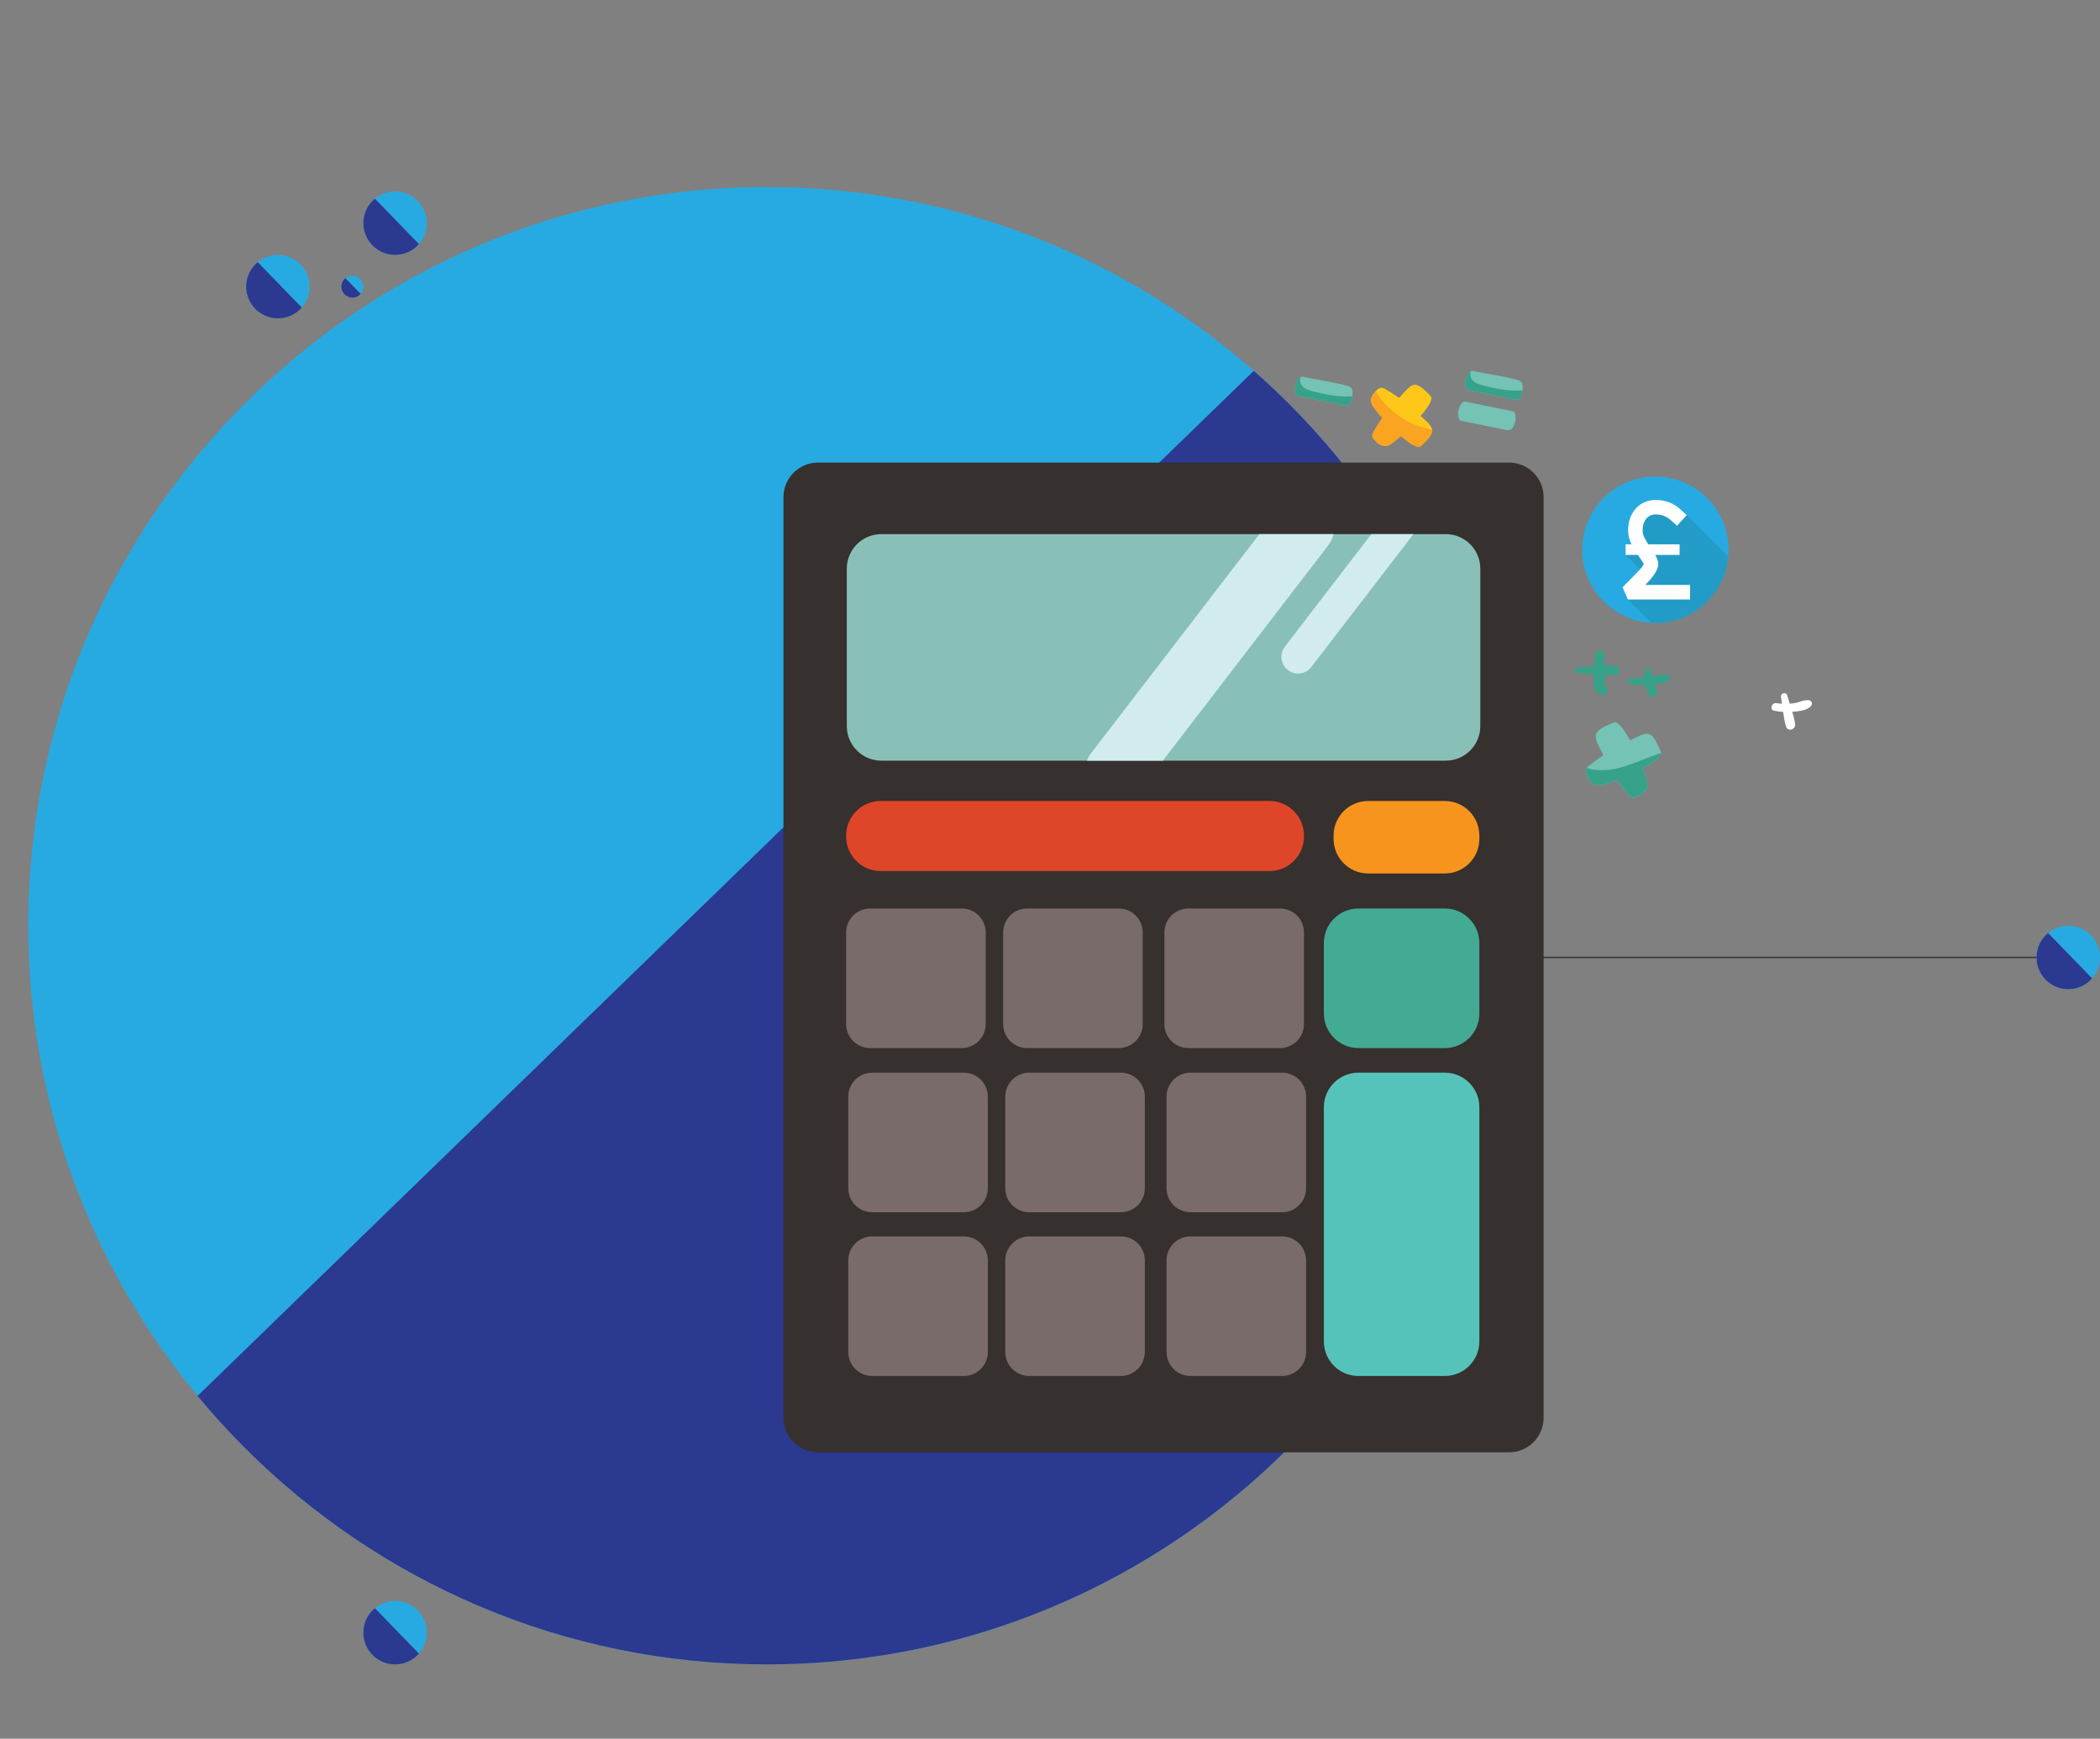 <?xml version="1.0" encoding="utf-8"?>
<!-- Generator: Adobe Illustrator 16.0.0, SVG Export Plug-In . SVG Version: 6.00 Build 0)  -->
<!DOCTYPE svg PUBLIC "-//W3C//DTD SVG 1.1//EN" "http://www.w3.org/Graphics/SVG/1.1/DTD/svg11.dtd">
<svg version="1.1" xmlns:x="http://ns.adobe.com/Extensibility/1.0/" xmlns:i="http://ns.adobe.com/AdobeIllustrator/10.0/" xmlns:graph="http://ns.adobe.com/Graphs/1.0/"
	 xmlns="http://www.w3.org/2000/svg" xmlns:xlink="http://www.w3.org/1999/xlink" xmlns:a="http://ns.adobe.com/AdobeSVGViewerExtensions/3.0/"
	 x="0px" y="0px" width="642.885px" height="532.219px" viewBox="0 0 642.885 532.219" enable-background="new 0 0 642.885 532.219"
	 xml:space="preserve">
<rect x="0" y="0" width="642.885" height="532.219" fill="#808080" stroke="none"/>
<g id="Layer_1" display="none">
	
		<line display="inline" fill="#414042" stroke="#414042" stroke-width="0.5" stroke-miterlimit="10" x1="17.281" y1="293.077" x2="189.64" y2="293.077"/>
	<g display="inline">
		<defs>
			<path id="SVGID_1_" d="M190.696,283.363c0,124.667,101.411,226.111,226.11,226.111c124.701,0,226.078-101.444,226.078-226.111
				c0-124.666-101.377-226.11-226.078-226.11C292.107,57.252,190.696,158.697,190.696,283.363z"/>
		</defs>
		<use xlink:href="#SVGID_1_"  overflow="visible" fill="#27AAE1"/>
		<clipPath id="SVGID_2_">
			<use xlink:href="#SVGID_1_"  overflow="visible"/>
		</clipPath>
		<polygon clip-path="url(#SVGID_2_)" fill="#2B3990" points="150.731,532.219 150.731,0 699.182,532.219 		"/>
	</g>
	<g display="inline">
		<defs>
			<path id="SVGID_3_" d="M18.363,302.79c5.355,0,9.715-4.357,9.715-9.714c0-5.357-4.359-9.713-9.715-9.713
				s-9.713,4.355-9.713,9.713C8.65,298.432,13.008,302.79,18.363,302.79z"/>
		</defs>
		<use xlink:href="#SVGID_3_"  overflow="visible" fill="#27AAE1"/>
		<clipPath id="SVGID_4_">
			<use xlink:href="#SVGID_3_"  overflow="visible"/>
		</clipPath>
		<polygon clip-path="url(#SVGID_4_)" fill="#2B3990" points="29.055,304.506 6.189,304.506 29.055,280.944 		"/>
	</g>
	<g display="inline">
		<defs>
			<path id="SVGID_5_" d="M566.454,97.446c5.355,0,9.715-4.357,9.715-9.714c0-5.357-4.359-9.713-9.715-9.713
				s-9.713,4.355-9.713,9.713C556.741,93.089,561.099,97.446,566.454,97.446z"/>
		</defs>
		<use xlink:href="#SVGID_5_"  overflow="visible" fill="#27AAE1"/>
		<clipPath id="SVGID_6_">
			<use xlink:href="#SVGID_5_"  overflow="visible"/>
		</clipPath>
		<polygon clip-path="url(#SVGID_6_)" fill="#2B3990" points="577.146,99.163 554.28,99.163 577.146,75.601 		"/>
	</g>
	<g display="inline">
		<defs>
			<path id="SVGID_7_" d="M530.58,78.02c5.355,0,9.715-4.357,9.715-9.714c0-5.357-4.359-9.713-9.715-9.713s-9.713,4.355-9.713,9.713
				C520.867,73.662,525.225,78.02,530.58,78.02z"/>
		</defs>
		<use xlink:href="#SVGID_7_"  overflow="visible" fill="#27AAE1"/>
		<clipPath id="SVGID_8_">
			<use xlink:href="#SVGID_7_"  overflow="visible"/>
		</clipPath>
		<polygon clip-path="url(#SVGID_8_)" fill="#2B3990" points="541.272,79.736 518.406,79.736 541.272,56.174 		"/>
	</g>
	<g display="inline">
		<defs>
			<path id="SVGID_9_" d="M543.661,91.099c1.855,0,3.366-1.51,3.366-3.366c0-1.856-1.511-3.366-3.366-3.366
				c-1.856,0-3.366,1.509-3.366,3.366C540.295,89.589,541.805,91.099,543.661,91.099z"/>
		</defs>
		<use xlink:href="#SVGID_9_"  overflow="visible" fill="#27AAE1"/>
		<clipPath id="SVGID_10_">
			<use xlink:href="#SVGID_9_"  overflow="visible"/>
		</clipPath>
		<polygon clip-path="url(#SVGID_10_)" fill="#2B3990" points="547.366,91.694 539.442,91.694 547.366,83.529 		"/>
	</g>
	<g display="inline">
		<defs>
			<path id="SVGID_11_" d="M530.581,509.474c5.355,0,9.715-4.357,9.715-9.714c0-5.357-4.359-9.713-9.715-9.713
				s-9.713,4.355-9.713,9.713C520.868,505.117,525.226,509.474,530.581,509.474z"/>
		</defs>
		<use xlink:href="#SVGID_11_"  overflow="visible" fill="#27AAE1"/>
		<clipPath id="SVGID_12_">
			<use xlink:href="#SVGID_11_"  overflow="visible"/>
		</clipPath>
		<polygon clip-path="url(#SVGID_12_)" fill="#2B3990" points="541.273,511.191 518.407,511.191 541.273,487.628 		"/>
	</g>
</g>
<g id="Layer_2">
	
		<line fill="#414042" stroke="#414042" stroke-width="0.5" stroke-miterlimit="10" x1="634.254" y1="293.077" x2="461.896" y2="293.077"/>
	<g>
		<defs>
			<path id="SVGID_13_" d="M234.729,57.252C110.027,57.252,8.65,158.697,8.65,283.363c0,124.667,101.377,226.111,226.078,226.111
				c124.7,0,226.11-101.444,226.11-226.111C460.839,158.697,359.429,57.252,234.729,57.252z"/>
		</defs>
		<use xlink:href="#SVGID_13_"  overflow="visible" fill="#27AAE1"/>
		<clipPath id="SVGID_14_">
			<use xlink:href="#SVGID_13_"  overflow="visible"/>
		</clipPath>
		<polygon clip-path="url(#SVGID_14_)" fill="#2B3990" points="500.804,532.219 500.804,0 -47.646,532.219 		"/>
	</g>
	<g>
		<defs>
			<path id="SVGID_15_" d="M642.885,293.076c0-5.357-4.357-9.713-9.713-9.713s-9.715,4.355-9.715,9.713
				c0,5.356,4.359,9.714,9.715,9.714S642.885,298.432,642.885,293.076z"/>
		</defs>
		<use xlink:href="#SVGID_15_"  overflow="visible" fill="#27AAE1"/>
		<clipPath id="SVGID_16_">
			<use xlink:href="#SVGID_15_"  overflow="visible"/>
		</clipPath>
		<polygon clip-path="url(#SVGID_16_)" fill="#2B3990" points="622.479,304.506 645.346,304.506 622.479,280.944 		"/>
	</g>
	<g>
		<defs>
			<path id="SVGID_17_" d="M94.794,87.732c0-5.357-4.357-9.713-9.713-9.713s-9.715,4.355-9.715,9.713
				c0,5.356,4.359,9.714,9.715,9.714S94.794,93.089,94.794,87.732z"/>
		</defs>
		<use xlink:href="#SVGID_17_"  overflow="visible" fill="#27AAE1"/>
		<clipPath id="SVGID_18_">
			<use xlink:href="#SVGID_17_"  overflow="visible"/>
		</clipPath>
		<polygon clip-path="url(#SVGID_18_)" fill="#2B3990" points="74.389,99.163 97.255,99.163 74.389,75.601 		"/>
	</g>
	<g>
		<defs>
			<path id="SVGID_19_" d="M130.668,68.306c0-5.357-4.357-9.713-9.713-9.713s-9.715,4.355-9.715,9.713
				c0,5.356,4.359,9.714,9.715,9.714S130.668,73.662,130.668,68.306z"/>
		</defs>
		<use xlink:href="#SVGID_19_"  overflow="visible" fill="#27AAE1"/>
		<clipPath id="SVGID_20_">
			<use xlink:href="#SVGID_19_"  overflow="visible"/>
		</clipPath>
		<polygon clip-path="url(#SVGID_20_)" fill="#2B3990" points="110.263,79.736 133.129,79.736 110.263,56.174 		"/>
	</g>
	<g>
		<defs>
			<path id="SVGID_21_" d="M111.24,87.733c0-1.856-1.51-3.366-3.366-3.366c-1.855,0-3.366,1.509-3.366,3.366
				c0,1.856,1.511,3.366,3.366,3.366C109.73,91.099,111.24,89.589,111.24,87.733z"/>
		</defs>
		<use xlink:href="#SVGID_21_"  overflow="visible" fill="#27AAE1"/>
		<clipPath id="SVGID_22_">
			<use xlink:href="#SVGID_21_"  overflow="visible"/>
		</clipPath>
		<polygon clip-path="url(#SVGID_22_)" fill="#2B3990" points="104.169,91.694 112.093,91.694 104.169,83.529 		"/>
	</g>
	<g>
		<defs>
			<path id="SVGID_23_" d="M130.667,499.76c0-5.357-4.357-9.713-9.713-9.713s-9.715,4.355-9.715,9.713
				c0,5.356,4.359,9.714,9.715,9.714S130.667,505.117,130.667,499.76z"/>
		</defs>
		<use xlink:href="#SVGID_23_"  overflow="visible" fill="#27AAE1"/>
		<clipPath id="SVGID_24_">
			<use xlink:href="#SVGID_23_"  overflow="visible"/>
		</clipPath>
		<polygon clip-path="url(#SVGID_24_)" fill="#2B3990" points="110.262,511.191 133.128,511.191 110.262,487.628 		"/>
	</g>
	<g>
		<path fill-rule="evenodd" clip-rule="evenodd" fill="#27AAE1" d="M506.764,190.674c12.34,0,22.403-10.064,22.403-22.403
			c0-12.339-10.063-22.402-22.403-22.402c-12.338,0-22.402,10.063-22.402,22.402C484.361,180.61,494.426,190.674,506.764,190.674z"
			/>
		<path fill-rule="evenodd" clip-rule="evenodd" fill="#229CC6" d="M502.069,174.275l-4.409-4.409v-3.239h1.822
			c-0.272-0.549-0.504-1.1-0.672-1.642c-0.243-0.791-0.378-1.677-0.392-2.597c-0.028-1.723,0.371-3.595,1.267-5.192
			c0.958-1.709,2.465-3.121,4.604-3.779c0.738-0.228,1.552-0.36,2.439-0.375c1.724-0.027,3.196,0.27,4.523,0.828
			c1.304,0.548,2.426,1.335,3.483,2.303l1.635,1.496l12.698,12.698c-1.059,11.39-10.64,20.306-22.305,20.306
			c-0.428,0-0.852-0.013-1.275-0.037l-7.127-7.127l-1.626-3.732c0.99-1.07,1.742-1.822,2.474-2.553
			C500.286,176.147,501.322,175.111,502.069,174.275z"/>
		<path fill="#FFFFFF" d="M514.735,156.174l1.635,1.496l-2.992,3.271l-1.636-1.496c-0.699-0.641-1.417-1.151-2.212-1.486
			c-0.772-0.324-1.659-0.497-2.73-0.479c-0.445,0.007-0.847,0.071-1.207,0.182c-0.921,0.284-1.588,0.924-2.027,1.709
			c-0.503,0.896-0.727,1.961-0.711,2.948c0.008,0.493,0.077,0.957,0.201,1.362c0.26,0.842,0.88,1.898,1.557,2.946h9.567v3.239
			h-7.467c0.529,0.914,0.894,1.758,0.926,2.542c0.091,2.167-1.729,4.345-3.974,6.647h11.502h2.227v4.455h-2.227h-16.806
			l-1.626-3.732c0.99-1.07,1.742-1.822,2.474-2.553c2.088-2.087,4.02-4.02,3.993-4.642c-0.003-0.071-0.682-1.086-1.458-2.246
			l-0.315-0.471h-3.769v-3.239h1.822c-0.272-0.549-0.504-1.1-0.672-1.642c-0.243-0.791-0.378-1.677-0.392-2.597
			c-0.028-1.723,0.371-3.595,1.267-5.192c0.958-1.709,2.465-3.121,4.604-3.779c0.738-0.228,1.552-0.36,2.439-0.375
			c1.724-0.027,3.196,0.27,4.523,0.828C512.556,154.419,513.678,155.206,514.735,156.174z"/>
	</g>
	<g>
		<path fill="#74C3B4" d="M504.825,224.702c-1.585-0.504-4.35,1.257-5.743,1.888c-0.021,0.009-0.04,0.02-0.06,0.028
			c-0.395-0.703-0.8-1.401-1.225-2.086c-0.683-1.1-1.418-2.193-2.411-3.022c-0.235-0.196-0.498-0.382-0.801-0.424
			c-0.327-0.044-0.649,0.084-0.951,0.218c-1.411,0.623-4.509,1.798-5.034,3.446c-0.504,1.584,1.257,4.349,1.888,5.742
			c0.105,0.232,0.219,0.461,0.327,0.691c-1.454,0.969-2.867,2.002-4.228,3.099c-0.486,0.393-0.998,0.844-1.115,1.459
			c-0.09,0.481,0.082,0.97,0.267,1.424c0.576,1.401,1.49,2.878,2.973,3.19c0.807,0.17,1.641-0.043,2.433-0.273
			c1.332-0.386,2.647-0.826,3.945-1.31c0.968,1.449,1.996,2.857,3.09,4.213c0.394,0.487,0.845,0.999,1.46,1.115
			c0.481,0.091,0.971-0.081,1.423-0.266c1.402-0.575,2.878-1.49,3.191-2.973c0.17-0.807-0.044-1.64-0.273-2.432
			c-0.32-1.105-0.68-2.199-1.067-3.282c0.718-0.403,1.429-0.814,2.129-1.249c1.1-0.682,2.192-1.417,3.021-2.411
			c0.196-0.235,0.383-0.498,0.425-0.801c0.044-0.327-0.086-0.649-0.218-0.951C507.647,228.325,506.472,225.227,504.825,224.702z"/>
		<path fill="#36A289" d="M508.488,230.687c0.009-0.066,0.006-0.131,0.003-0.197c-0.648,0.228-1.297,0.446-1.933,0.669
			c-3.819,1.34-7.502,3.107-11.444,4.022c-3.063,0.711-6.383,0.848-9.338-0.105c-0.146,0.2-0.257,0.419-0.304,0.665
			c-0.09,0.481,0.082,0.97,0.267,1.424c0.576,1.401,1.49,2.878,2.973,3.19c0.807,0.17,1.641-0.043,2.433-0.273
			c1.332-0.386,2.647-0.826,3.945-1.31c0.968,1.449,1.996,2.857,3.09,4.213c0.394,0.487,0.845,0.999,1.46,1.115
			c0.481,0.091,0.971-0.081,1.423-0.266c1.402-0.575,2.878-1.49,3.191-2.973c0.17-0.807-0.044-1.64-0.273-2.432
			c-0.32-1.105-0.68-2.199-1.067-3.282c0.718-0.403,1.429-0.814,2.129-1.249c1.1-0.682,2.192-1.417,3.021-2.411
			C508.26,231.253,508.446,230.99,508.488,230.687z"/>
	</g>
	<g>
		<path fill="#36A289" d="M494.414,203.77c-1.077-0.062-2.156-0.066-3.235-0.044c-0.025-1.088-0.053-2.177-0.078-3.266
			c-0.044-1.797-2.727-1.794-2.79,0c-0.04,1.134-0.081,2.269-0.121,3.403c-1.756,0.121-3.51,0.292-5.254,0.461
			c-1.106,0.108-1.108,1.615,0,1.723c1.71,0.167,3.429,0.333,5.149,0.453c-0.103,1.474-0.399,3.255,0.127,4.59
			c0.625,1.585,3.494,2.708,3.894,0.352c0.108-0.637-0.243-1.238-0.763-1.453c-0.037-0.518-0.055-1.037-0.05-1.556
			c-0.017-0.595-0.03-1.19-0.044-1.785c1.056,0.02,2.111,0.014,3.165-0.047C496.233,206.496,496.237,203.874,494.414,203.77z"/>
		<path fill="#36A289" d="M510.861,206.744c-1.626-0.509-3.324,0.124-4.978,0.375c-0.217-1.12-0.294-1.995-1.34-2.664
			c-0.018-0.012-0.044-0.012-0.063,0c-0.945,0.607-1.229,1.727-1.184,2.967c-1.381,0.139-2.764,0.241-4.156,0.256
			c-0.931,0.01-1.221,1.556-0.229,1.692c1.592,0.219,3.174,0.375,4.765,0.366c0.265,0.989,0.613,1.908,0.889,2.563
			c0.681,1.617,3.357,0.946,2.69-0.742c-0.261-0.66-0.51-1.333-0.731-2.014c1.676-0.177,3.48-0.389,4.644-1.634
			C511.534,207.52,511.37,206.904,510.861,206.744z"/>
	</g>
	<g>
		<path fill="#74C3B4" d="M465.118,116.491c-0.29-0.12-0.642-0.203-1.058-0.313c-4.364-1.159-8.853-1.743-13.273-2.639
			c-1.974-0.4-3.173,5.493-1.194,5.894c0,0,7.063,1.432,7.07,1.434c1.67,0.339,3.339,0.677,5.008,1.016
			c0.908,0.184,2.262,0.785,3.148,0.293c1.184-0.656,1.507-3.119,1.295-4.309C465.965,117.042,465.642,116.708,465.118,116.491z"/>
		<path fill="#74C3B4" d="M462.935,125.85c0,0-1.502-0.304-1.503-0.305c-4.282-0.87-8.565-1.738-12.847-2.604
			c-1.975-0.4-3.173,5.493-1.195,5.895c0,0,7.058,1.431,7.071,1.433c1.733,0.352,3.632,0.731,5.426,1.099
			c1.226,0.251,2.475,0.704,3.295-0.542C463.818,129.857,464.768,126.205,462.935,125.85z"/>
		<path fill="#36A289" d="M466.117,119.509c-3.966,0.336-7.991-0.481-11.876-1.458c-1.215-0.306-2.489-0.663-3.363-1.561
			c-0.742-0.764-1.037-2.047-0.539-2.931c-1.693,0.474-2.568,5.505-0.746,5.874c0,0,7.063,1.432,7.07,1.434
			c1.67,0.339,3.339,0.677,5.008,1.016c0.908,0.184,2.262,0.785,3.148,0.293C465.576,121.756,465.979,120.6,466.117,119.509z"/>
	</g>
	<g>
		<path fill="#FFC818" d="M438.454,131.67c-0.088-1.523-2.506-3.314-3.506-4.301c-0.014-0.015-0.029-0.028-0.043-0.042
			c0.473-0.57,0.938-1.146,1.386-1.736c0.718-0.946,1.413-1.936,1.798-3.06c0.091-0.267,0.164-0.553,0.1-0.827
			c-0.068-0.295-0.285-0.529-0.499-0.744c-0.997-1.004-3.024-3.273-4.608-3.182c-1.523,0.089-3.314,2.507-4.301,3.506
			c-0.166,0.167-0.324,0.339-0.486,0.508c-1.309-0.928-2.658-1.799-4.046-2.605c-0.497-0.288-1.052-0.578-1.618-0.476
			c-0.441,0.08-0.805,0.388-1.132,0.697c-1.013,0.954-1.978,2.223-1.759,3.597c0.119,0.748,0.577,1.392,1.034,1.996
			c0.769,1.014,1.579,1.997,2.421,2.951c-0.924,1.305-1.793,2.65-2.596,4.034c-0.288,0.497-0.579,1.052-0.477,1.618
			c0.08,0.442,0.389,0.805,0.697,1.132c0.953,1.013,2.223,1.978,3.596,1.759c0.748-0.12,1.393-0.577,1.996-1.034
			c0.843-0.638,1.661-1.306,2.462-1.995c0.581,0.483,1.169,0.958,1.771,1.414c0.945,0.719,1.936,1.414,3.06,1.799
			c0.267,0.09,0.553,0.164,0.826,0.1c0.294-0.069,0.528-0.286,0.743-0.499C436.277,135.282,438.546,133.255,438.454,131.67z"/>
		<path fill="#FAA421" d="M421.164,119.738c-0.878,0.908-1.62,2.046-1.425,3.267c0.119,0.748,0.577,1.392,1.034,1.996
			c0.769,1.014,1.579,1.997,2.421,2.951c-0.924,1.305-1.793,2.65-2.596,4.034c-0.288,0.497-0.579,1.052-0.477,1.618
			c0.08,0.442,0.389,0.805,0.697,1.132c0.953,1.013,2.223,1.978,3.596,1.759c0.748-0.12,1.393-0.577,1.996-1.034
			c0.843-0.638,1.661-1.306,2.462-1.995c0.581,0.483,1.169,0.958,1.771,1.414c0.945,0.719,1.936,1.414,3.06,1.799
			c0.267,0.09,0.553,0.164,0.826,0.1c0.294-0.069,0.528-0.286,0.743-0.499c1.005-0.998,3.273-3.025,3.182-4.609
			c-0.002-0.061-0.016-0.123-0.025-0.184C431.358,130.298,424.786,125.927,421.164,119.738z"/>
	</g>
	<path fill="#FFFFFF" d="M554.424,216.085c0.611-0.716,0.171-1.648-0.726-1.75c-1.44-0.165-2.901,0.656-4.336,0.902
		c-0.484,0.083-0.972,0.139-1.461,0.176c-0.27-0.849-0.535-1.696-0.768-2.545c-0.341-1.242-2.111-0.704-1.899,0.523
		c0.116,0.669,0.213,1.347,0.306,2.026c-0.574-0.036-1.146-0.091-1.714-0.18c-1.511-0.237-2.189,2.045-0.644,2.334
		c0.896,0.168,1.793,0.277,2.69,0.338c0.208,1.491,0.456,2.973,0.866,4.399c0.529,1.841,3.101,1.039,2.809-0.774
		c-0.196-1.227-0.515-2.439-0.873-3.645c0.229-0.019,0.459-0.024,0.69-0.053C551.055,217.633,553.267,217.443,554.424,216.085z"/>
	<g id="Calculator">
		<path fill="#36302E" d="M472.556,433.974c0,5.842-4.736,10.579-10.576,10.579H250.422c-5.842,0-10.577-4.737-10.577-10.579
			V152.177c0-5.841,4.735-10.578,10.577-10.578h211.558c5.84,0,10.576,4.736,10.576,10.578V433.974z"/>
		<path fill="#88C0B7" d="M442.597,163.491H432.7h-12.881h-11.561h-22.715H269.817c-5.842,0-10.579,4.735-10.579,10.579v48.19
			c0,5.843,4.736,10.578,10.579,10.578h62.92h23.244h86.615c5.842,0,10.58-4.735,10.58-10.578v-48.19
			C453.177,168.227,448.438,163.491,442.597,163.491z"/>
		<path fill="#D2ECED" d="M408.259,163.491h-22.715l-51.512,67.046c-0.551,0.719-0.979,1.497-1.295,2.301h23.244l50.609-65.873
			C407.411,165.9,407.96,164.716,408.259,163.491z"/>
		<path fill="#D2ECED" d="M394.284,205.109c2.234,1.719,5.441,1.299,7.16-0.938l31.256-40.68h-12.881l-26.477,34.456
			C391.624,200.184,392.044,203.391,394.284,205.109z"/>
		<path fill="#56C3BA" d="M452.884,410.614c0,5.842-4.738,10.578-10.58,10.578h-26.445c-5.844,0-10.578-4.736-10.578-10.578v-71.697
			c0-5.843,4.734-10.578,10.578-10.578h26.445c5.842,0,10.58,4.735,10.58,10.578V410.614z"/>
		<path fill="#786B69" d="M302.41,413.85c0,4.055-3.288,7.342-7.344,7.342h-28.044c-4.054,0-7.343-3.287-7.343-7.342v-28.046
			c0-4.054,3.289-7.342,7.343-7.342h28.044c4.056,0,7.344,3.288,7.344,7.342V413.85z"/>
		<path fill="#786B69" d="M350.478,413.85c0,4.055-3.285,7.342-7.34,7.342H315.09c-4.054,0-7.342-3.287-7.342-7.342v-28.046
			c0-4.054,3.288-7.342,7.342-7.342h28.047c4.055,0,7.34,3.288,7.34,7.342V413.85z"/>
		<path fill="#786B69" d="M399.843,413.85c0,4.055-3.287,7.342-7.34,7.342h-28.045c-4.057,0-7.344-3.287-7.344-7.342v-28.046
			c0-4.054,3.287-7.342,7.344-7.342h28.045c4.053,0,7.34,3.288,7.34,7.342V413.85z"/>
		<path fill="#786B69" d="M302.41,363.727c0,4.054-3.288,7.342-7.344,7.342h-28.044c-4.054,0-7.343-3.288-7.343-7.342V335.68
			c0-4.055,3.289-7.342,7.343-7.342h28.044c4.056,0,7.344,3.287,7.344,7.342V363.727z"/>
		<path fill="#786B69" d="M350.478,363.727c0,4.054-3.285,7.342-7.34,7.342H315.09c-4.054,0-7.342-3.288-7.342-7.342V335.68
			c0-4.055,3.288-7.342,7.342-7.342h28.047c4.055,0,7.34,3.287,7.34,7.342V363.727z"/>
		<path fill="#786B69" d="M399.843,363.727c0,4.054-3.287,7.342-7.34,7.342h-28.045c-4.057,0-7.344-3.288-7.344-7.342V335.68
			c0-4.055,3.287-7.342,7.344-7.342h28.045c4.053,0,7.34,3.287,7.34,7.342V363.727z"/>
		<path fill="#786B69" d="M301.763,313.478c0,4.056-3.289,7.343-7.344,7.343h-28.044c-4.056,0-7.343-3.287-7.343-7.343v-28.046
			c0-4.055,3.288-7.342,7.343-7.342h28.044c4.055,0,7.344,3.287,7.344,7.342V313.478z"/>
		<path fill="#786B69" d="M349.831,313.478c0,4.056-3.287,7.343-7.342,7.343h-28.047c-4.054,0-7.341-3.287-7.341-7.343v-28.046
			c0-4.055,3.287-7.342,7.341-7.342h28.047c4.055,0,7.342,3.287,7.342,7.342V313.478z"/>
		<path fill="#786B69" d="M399.196,313.478c0,4.056-3.289,7.343-7.342,7.343H363.81c-4.057,0-7.344-3.287-7.344-7.343v-28.046
			c0-4.055,3.287-7.342,7.344-7.342h28.045c4.053,0,7.342,3.287,7.342,7.342V313.478z"/>
		<path fill="#43AA93" d="M452.884,288.668c0-5.842-4.738-10.579-10.58-10.579h-26.445c-5.844,0-10.578,4.737-10.578,10.579v21.574
			c0,5.842,4.734,10.578,10.578,10.578h26.445c5.842,0,10.58-4.736,10.58-10.578V288.668z"/>
		<path fill="#DF4528" d="M399.196,256.052c0,5.842-4.734,10.579-10.578,10.579H269.61c-5.844,0-10.579-4.737-10.579-10.579v-0.294
			c0-5.842,4.735-10.578,10.579-10.578h119.008c5.844,0,10.578,4.736,10.578,10.578V256.052z"/>
		<path fill="#F7941E" d="M452.884,256.788c0,5.841-4.738,10.579-10.58,10.579h-23.465c-5.842,0-10.58-4.737-10.58-10.579v-1.03
			c0-5.842,4.738-10.578,10.58-10.578h23.465c5.842,0,10.58,4.736,10.58,10.578V256.788z"/>
	</g>
	<g>
		<path fill="#74C3B4" d="M413.022,118.287c-0.29-0.12-0.642-0.203-1.058-0.313c-4.364-1.159-8.853-1.743-13.273-2.639
			c-1.974-0.4-3.173,5.493-1.194,5.894c0,0,7.063,1.432,7.07,1.434c1.67,0.339,3.339,0.677,5.008,1.016
			c0.908,0.184,2.262,0.785,3.148,0.293c1.184-0.656,1.507-3.119,1.295-4.309C413.869,118.838,413.546,118.504,413.022,118.287z"/>
		<path fill="#36A289" d="M414.021,121.305c-3.966,0.336-7.991-0.481-11.876-1.458c-1.215-0.306-2.489-0.663-3.363-1.561
			c-0.742-0.764-1.037-2.047-0.539-2.931c-1.693,0.474-2.568,5.505-0.746,5.874c0,0,7.063,1.432,7.07,1.434
			c1.67,0.339,3.339,0.677,5.008,1.016c0.908,0.184,2.262,0.785,3.148,0.293C413.48,123.552,413.883,122.396,414.021,121.305z"/>
	</g>
</g>
</svg>

